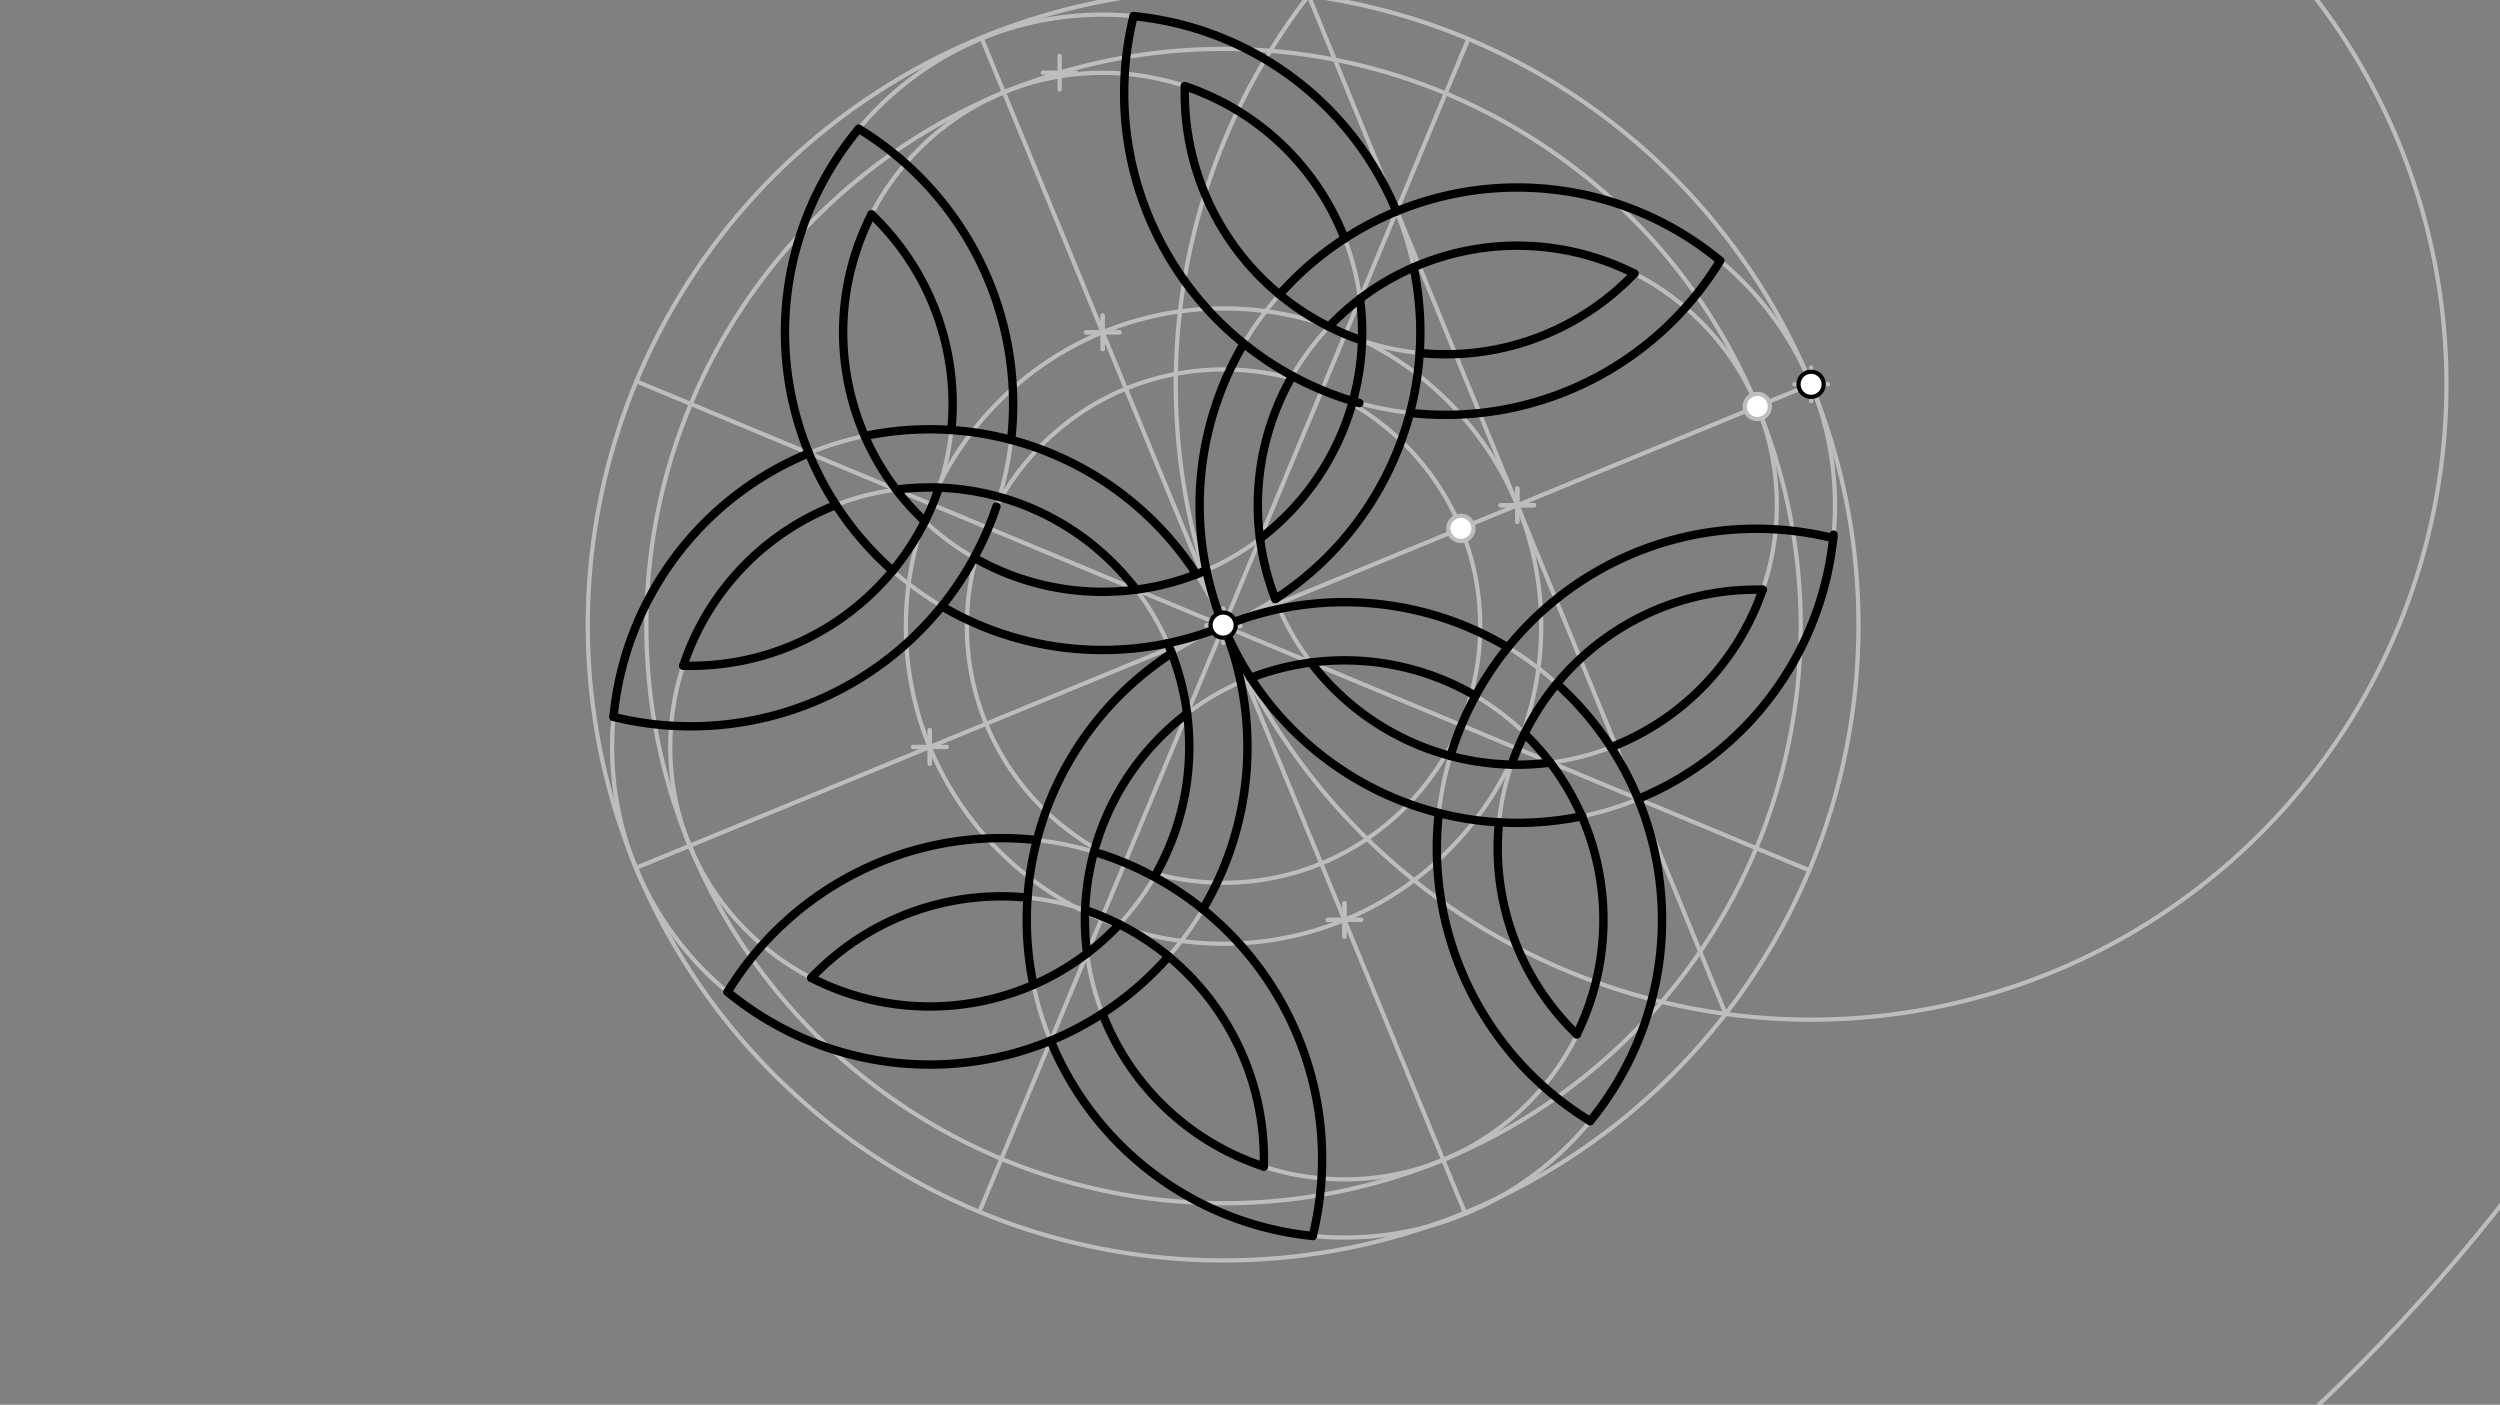 <svg xmlns="http://www.w3.org/2000/svg" class="svg--1it" height="100%" preserveAspectRatio="xMidYMid meet" viewBox="0 0 595.276 334.488" width="100%"><rect x="0" y="0" width="595.276" height="334.488" fill="#808080" stroke="none"/><defs><marker id="marker-arrow" markerHeight="16" markerUnits="userSpaceOnUse" markerWidth="24" orient="auto-start-reverse" refX="24" refY="4" viewBox="0 0 24 8"><path d="M 0 0 L 24 4 L 0 8 z" stroke="inherit"></path></marker></defs><g class="aux-layer--1FB"><g class="element--2qn"><g class="center--1s5"><line x1="287.242" y1="148.842" x2="295.242" y2="148.842" stroke="#BDBDBD" stroke-width="1" stroke-linecap="round"></line><line x1="291.242" y1="144.842" x2="291.242" y2="152.842" stroke="#BDBDBD" stroke-width="1" stroke-linecap="round"></line><circle class="hit--230" cx="291.242" cy="148.842" r="4" stroke="none" fill="transparent"></circle></g><circle cx="291.242" cy="148.842" fill="none" r="151.285" stroke="#BDBDBD" stroke-dasharray="none" stroke-width="1"></circle></g><g class="element--2qn"><line stroke="#BDBDBD" stroke-dasharray="none" stroke-linecap="round" stroke-width="1" x1="431.242" x2="151.436" y1="91.508" y2="206.646"></line></g><g class="element--2qn"><line stroke="#BDBDBD" stroke-dasharray="none" stroke-linecap="round" stroke-width="1" x1="291.242" x2="348.811" y1="148.842" y2="288.745"></line></g><g class="element--2qn"><line stroke="#BDBDBD" stroke-dasharray="none" stroke-linecap="round" stroke-width="1" x1="291.339" x2="233.673" y1="149.077" y2="8.938"></line></g><g class="element--2qn"><g class="center--1s5"><line x1="427.242" y1="91.508" x2="435.242" y2="91.508" stroke="#BDBDBD" stroke-width="1" stroke-linecap="round"></line><line x1="431.242" y1="87.508" x2="431.242" y2="95.508" stroke="#BDBDBD" stroke-width="1" stroke-linecap="round"></line><circle class="hit--230" cx="431.242" cy="91.508" r="4" stroke="none" fill="transparent"></circle></g><circle cx="431.242" cy="91.508" fill="none" r="151.285" stroke="#BDBDBD" stroke-dasharray="none" stroke-width="1"></circle></g><g class="element--2qn"><line stroke="#BDBDBD" stroke-dasharray="none" stroke-linecap="round" stroke-width="1" x1="410.894" x2="311.59" y1="241.418" y2="-1.069"></line></g><g class="element--2qn"><g class="center--1s5"><line x1="287.339" y1="149.077" x2="295.339" y2="149.077" stroke="#BDBDBD" stroke-width="1" stroke-linecap="round"></line><line x1="291.339" y1="145.077" x2="291.339" y2="153.077" stroke="#BDBDBD" stroke-width="1" stroke-linecap="round"></line><circle class="hit--230" cx="291.339" cy="149.077" r="4" stroke="none" fill="transparent"></circle></g><circle cx="291.339" cy="149.077" fill="none" r="75.642" stroke="#BDBDBD" stroke-dasharray="none" stroke-width="1"></circle></g><g class="element--2qn"><g class="center--1s5"><line x1="357.29" y1="120.293" x2="365.29" y2="120.293" stroke="#BDBDBD" stroke-width="1" stroke-linecap="round"></line><line x1="361.29" y1="116.293" x2="361.29" y2="124.293" stroke="#BDBDBD" stroke-width="1" stroke-linecap="round"></line><circle class="hit--230" cx="361.29" cy="120.293" r="4" stroke="none" fill="transparent"></circle></g><circle cx="361.29" cy="120.293" fill="none" r="75.642" stroke="#BDBDBD" stroke-dasharray="none" stroke-width="1"></circle></g><g class="element--2qn"><g class="center--1s5"><line x1="258.554" y1="79.126" x2="266.554" y2="79.126" stroke="#BDBDBD" stroke-width="1" stroke-linecap="round"></line><line x1="262.554" y1="75.126" x2="262.554" y2="83.126" stroke="#BDBDBD" stroke-width="1" stroke-linecap="round"></line><circle class="hit--230" cx="262.554" cy="79.126" r="4" stroke="none" fill="transparent"></circle></g><circle cx="262.554" cy="79.126" fill="none" r="75.642" stroke="#BDBDBD" stroke-dasharray="none" stroke-width="1"></circle></g><g class="element--2qn"><g class="center--1s5"><line x1="217.387" y1="177.862" x2="225.387" y2="177.862" stroke="#BDBDBD" stroke-width="1" stroke-linecap="round"></line><line x1="221.387" y1="173.862" x2="221.387" y2="181.862" stroke="#BDBDBD" stroke-width="1" stroke-linecap="round"></line><circle class="hit--230" cx="221.387" cy="177.862" r="4" stroke="none" fill="transparent"></circle></g><circle cx="221.387" cy="177.862" fill="none" r="75.642" stroke="#BDBDBD" stroke-dasharray="none" stroke-width="1"></circle></g><g class="element--2qn"><g class="center--1s5"><line x1="316.123" y1="219.029" x2="324.123" y2="219.029" stroke="#BDBDBD" stroke-width="1" stroke-linecap="round"></line><line x1="320.123" y1="215.029" x2="320.123" y2="223.029" stroke="#BDBDBD" stroke-width="1" stroke-linecap="round"></line><circle class="hit--230" cx="320.123" cy="219.029" r="4" stroke="none" fill="transparent"></circle></g><circle cx="320.123" cy="219.029" fill="none" r="75.642" stroke="#BDBDBD" stroke-dasharray="none" stroke-width="1"></circle></g><g class="element--2qn"><line stroke="#BDBDBD" stroke-dasharray="none" stroke-linecap="round" stroke-width="1" x1="332.506" x2="250.172" y1="50.341" y2="247.813"></line></g><g class="element--2qn"><line stroke="#BDBDBD" stroke-dasharray="none" stroke-linecap="round" stroke-width="1" x1="332.506" x2="349.627" y1="50.341" y2="9.277"></line></g><g class="element--2qn"><line stroke="#BDBDBD" stroke-dasharray="none" stroke-linecap="round" stroke-width="1" x1="250.172" x2="233.189" y1="247.813" y2="288.545"></line></g><g class="element--2qn"><line stroke="#BDBDBD" stroke-dasharray="none" stroke-linecap="round" stroke-width="1" x1="192.603" x2="390.075" y1="107.91" y2="190.244"></line></g><g class="element--2qn"><line stroke="#BDBDBD" stroke-dasharray="none" stroke-linecap="round" stroke-width="1" x1="390.075" x2="430.806" y1="190.244" y2="207.227"></line></g><g class="element--2qn"><line stroke="#BDBDBD" stroke-dasharray="none" stroke-linecap="round" stroke-width="1" x1="192.603" x2="151.538" y1="107.91" y2="90.789"></line></g><g class="element--2qn"><g class="center--1s5"><line x1="287.339" y1="149.077" x2="295.339" y2="149.077" stroke="#BDBDBD" stroke-width="1" stroke-linecap="round"></line><line x1="291.339" y1="145.077" x2="291.339" y2="153.077" stroke="#BDBDBD" stroke-width="1" stroke-linecap="round"></line><circle class="hit--230" cx="291.339" cy="149.077" r="4" stroke="none" fill="transparent"></circle></g><circle cx="291.339" cy="149.077" fill="none" r="137.432" stroke="#BDBDBD" stroke-dasharray="none" stroke-width="1"></circle></g><g class="element--2qn"><g class="center--1s5"><line x1="248.316" y1="17.301" x2="256.316" y2="17.301" stroke="#BDBDBD" stroke-width="1" stroke-linecap="round"></line><line x1="252.316" y1="13.301" x2="252.316" y2="21.301" stroke="#BDBDBD" stroke-width="1" stroke-linecap="round"></line><circle class="hit--230" cx="252.316" cy="17.301" r="4" stroke="none" fill="transparent"></circle></g><circle cx="252.316" cy="17.301" fill="none" r="436.446" stroke="#BDBDBD" stroke-dasharray="none" stroke-width="1"></circle></g><g class="element--2qn"><g class="center--1s5"><line x1="357.29" y1="120.293" x2="365.29" y2="120.293" stroke="#BDBDBD" stroke-width="1" stroke-linecap="round"></line><line x1="361.29" y1="116.293" x2="361.29" y2="124.293" stroke="#BDBDBD" stroke-width="1" stroke-linecap="round"></line><circle class="hit--230" cx="361.29" cy="120.293" r="4" stroke="none" fill="transparent"></circle></g><circle cx="361.29" cy="120.293" fill="none" r="61.79" stroke="#BDBDBD" stroke-dasharray="none" stroke-width="1"></circle></g><g class="element--2qn"><g class="center--1s5"><line x1="258.554" y1="79.126" x2="266.554" y2="79.126" stroke="#BDBDBD" stroke-width="1" stroke-linecap="round"></line><line x1="262.554" y1="75.126" x2="262.554" y2="83.126" stroke="#BDBDBD" stroke-width="1" stroke-linecap="round"></line><circle class="hit--230" cx="262.554" cy="79.126" r="4" stroke="none" fill="transparent"></circle></g><circle cx="262.554" cy="79.126" fill="none" r="61.79" stroke="#BDBDBD" stroke-dasharray="none" stroke-width="1"></circle></g><g class="element--2qn"><g class="center--1s5"><line x1="217.387" y1="177.862" x2="225.387" y2="177.862" stroke="#BDBDBD" stroke-width="1" stroke-linecap="round"></line><line x1="221.387" y1="173.862" x2="221.387" y2="181.862" stroke="#BDBDBD" stroke-width="1" stroke-linecap="round"></line><circle class="hit--230" cx="221.387" cy="177.862" r="4" stroke="none" fill="transparent"></circle></g><circle cx="221.387" cy="177.862" fill="none" r="61.79" stroke="#BDBDBD" stroke-dasharray="none" stroke-width="1"></circle></g><g class="element--2qn"><g class="center--1s5"><line x1="316.123" y1="219.029" x2="324.123" y2="219.029" stroke="#BDBDBD" stroke-width="1" stroke-linecap="round"></line><line x1="320.123" y1="215.029" x2="320.123" y2="223.029" stroke="#BDBDBD" stroke-width="1" stroke-linecap="round"></line><circle class="hit--230" cx="320.123" cy="219.029" r="4" stroke="none" fill="transparent"></circle></g><circle cx="320.123" cy="219.029" fill="none" r="61.79" stroke="#BDBDBD" stroke-dasharray="none" stroke-width="1"></circle></g><g class="element--2qn"><g class="center--1s5"><line x1="287.339" y1="149.077" x2="295.339" y2="149.077" stroke="#BDBDBD" stroke-width="1" stroke-linecap="round"></line><line x1="291.339" y1="145.077" x2="291.339" y2="153.077" stroke="#BDBDBD" stroke-width="1" stroke-linecap="round"></line><circle class="hit--230" cx="291.339" cy="149.077" r="4" stroke="none" fill="transparent"></circle></g><circle cx="291.339" cy="149.077" fill="none" r="61.116" stroke="#BDBDBD" stroke-dasharray="none" stroke-width="1"></circle></g><g class="element--2qn"><path d="M 389.175 65.118 A 62.127 62.127 0 0 1 282.123 20.536" fill="none" stroke="#BDBDBD" stroke-dasharray="none" stroke-linecap="round" stroke-width="1"></path></g><g class="element--2qn"><path d="M 409.592 62.07 A 76.549 76.549 0 0 1 269.92 3.834" fill="none" stroke="#BDBDBD" stroke-dasharray="none" stroke-linecap="round" stroke-width="1"></path></g><g class="element--2qn"><path d="M 378.638 266.934 A 76.059 76.059 0 0 1 436.52 128.149" fill="none" stroke="#BDBDBD" stroke-dasharray="none" stroke-linecap="round" stroke-width="1"></path></g><g class="element--2qn"><path d="M 375.447 246.281 A 61.567 61.567 0 0 1 419.721 140.418" fill="none" stroke="#BDBDBD" stroke-dasharray="none" stroke-linecap="round" stroke-width="1"></path></g><g class="element--2qn"><path d="M 193.089 232.93 A 62.5 62.5 0 0 1 300.921 277.815" fill="none" stroke="#BDBDBD" stroke-dasharray="none" stroke-linecap="round" stroke-width="1"></path></g><g class="element--2qn"><path d="M 173.248 236.185 A 76.359 76.359 0 0 1 312.57 294.281" fill="none" stroke="#BDBDBD" stroke-dasharray="none" stroke-linecap="round" stroke-width="1"></path></g><g class="element--2qn"><path d="M 204.479 30.674 A 76.755 76.755 0 0 1 146.073 170.701" fill="none" stroke="#BDBDBD" stroke-dasharray="none" stroke-linecap="round" stroke-width="1"></path></g><g class="element--2qn"><path d="M 207.495 51.051 A 62.345 62.345 0 0 1 162.675 158.507" fill="none" stroke="#BDBDBD" stroke-dasharray="none" stroke-linecap="round" stroke-width="1"></path></g><g class="element--2qn"><circle cx="418.431" cy="96.78" r="3" stroke="#BDBDBD" stroke-width="1" fill="#ffffff"></circle>}</g><g class="element--2qn"><circle cx="347.856" cy="125.821" r="3" stroke="#BDBDBD" stroke-width="1" fill="#ffffff"></circle>}</g></g><g class="main-layer--3Vd"><g class="element--2qn"><path d="M 436.523 128.15 A 76.059 76.059 0 0 0 345.37 179.997" fill="none" stroke="#000000" stroke-dasharray="none" stroke-linecap="round" stroke-width="2"></path></g><g class="element--2qn"><path d="M 342.591 193.587 A 76.059 76.059 0 0 0 378.638 266.934" fill="none" stroke="#000000" stroke-dasharray="none" stroke-linecap="round" stroke-width="2"></path></g><g class="element--2qn"><path d="M 378.638 266.934 A 75.623 75.623 0 0 0 370.686 162.795" fill="none" stroke="#000000" stroke-dasharray="none" stroke-linecap="round" stroke-width="2"></path></g><g class="element--2qn"><path d="M 359.03 154.159 A 75.642 75.642 0 0 0 291.339 149.077" fill="none" stroke="#000000" stroke-dasharray="none" stroke-linecap="round" stroke-width="2"></path></g><g class="element--2qn"><path d="M 279.004 155.539 A 75.642 75.642 0 0 0 246.08 234.503" fill="none" stroke="#000000" stroke-dasharray="none" stroke-linecap="round" stroke-width="2"></path></g><g class="element--2qn"><path d="M 250.172 247.813 A 75.642 75.642 0 0 0 312.569 294.293" fill="none" stroke="#000000" stroke-dasharray="none" stroke-linecap="round" stroke-width="2"></path></g><g class="element--2qn"><path d="M 312.569 294.293 A 76.36 76.36 0 0 0 260.498 202.817" fill="none" stroke="#000000" stroke-dasharray="none" stroke-linecap="round" stroke-width="2"></path></g><g class="element--2qn"><path d="M 246.904 200.036 A 76.359 76.359 0 0 0 173.248 236.185" fill="none" stroke="#000000" stroke-dasharray="none" stroke-linecap="round" stroke-width="2"></path></g><g class="element--2qn"><path d="M 173.248 236.185 A 75.624 75.624 0 0 0 278.241 227.728" fill="none" stroke="#000000" stroke-dasharray="none" stroke-linecap="round" stroke-width="2"></path></g><g class="element--2qn"><path d="M 286.412 216.507 A 75.642 75.642 0 0 0 291.339 149.077" fill="none" stroke="#000000" stroke-dasharray="none" stroke-linecap="round" stroke-width="2"></path></g><g class="element--2qn"><path d="M 284.877 136.742 A 75.642 75.642 0 0 0 205.913 103.819" fill="none" stroke="#000000" stroke-dasharray="none" stroke-linecap="round" stroke-width="2"></path></g><g class="element--2qn"><path d="M 192.603 107.91 A 75.642 75.642 0 0 0 146.084 170.702" fill="none" stroke="#000000" stroke-dasharray="none" stroke-linecap="round" stroke-width="2"></path></g><g class="element--2qn"><path d="M 146.084 170.702 A 76.753 76.753 0 0 0 237.253 120.616" fill="none" stroke="#000000" stroke-dasharray="none" stroke-linecap="round" stroke-width="2"></path></g><g class="element--2qn"><path d="M 240.767 104.744 A 76.755 76.755 0 0 0 204.479 30.674" fill="none" stroke="#000000" stroke-dasharray="none" stroke-linecap="round" stroke-width="2"></path></g><g class="element--2qn"><path d="M 204.471 30.669 A 75.642 75.642 0 0 0 212.559 135.891" fill="none" stroke="#000000" stroke-dasharray="none" stroke-linecap="round" stroke-width="2"></path></g><g class="element--2qn"><path d="M 224.25 144.353 A 75.642 75.642 0 0 0 291.339 149.077" fill="none" stroke="#000000" stroke-dasharray="none" stroke-linecap="round" stroke-width="2"></path></g><g class="element--2qn"><path d="M 303.673 142.616 A 75.642 75.642 0 0 0 336.597 63.651" fill="none" stroke="#000000" stroke-dasharray="none" stroke-linecap="round" stroke-width="2"></path></g><g class="element--2qn"><path d="M 332.506 50.341 A 75.642 75.642 0 0 0 269.918 3.843" fill="none" stroke="#000000" stroke-dasharray="none" stroke-linecap="round" stroke-width="2"></path></g><g class="element--2qn"><path d="M 269.918 3.843 A 76.549 76.549 0 0 0 323.679 95.969" fill="none" stroke="#000000" stroke-dasharray="none" stroke-linecap="round" stroke-width="2"></path></g><g class="element--2qn"><path d="M 335.725 98.305 A 76.549 76.549 0 0 0 409.587 62.076" fill="none" stroke="#000000" stroke-dasharray="none" stroke-linecap="round" stroke-width="2"></path></g><g class="element--2qn"><path d="M 409.587 62.076 A 75.642 75.642 0 0 0 304.669 70.135" fill="none" stroke="#000000" stroke-dasharray="none" stroke-linecap="round" stroke-width="2"></path></g><g class="element--2qn"><path d="M 296.167 81.812 A 75.642 75.642 0 0 0 291.339 149.077" fill="none" stroke="#000000" stroke-dasharray="none" stroke-linecap="round" stroke-width="2"></path></g><g class="element--2qn"><path d="M 291.339 149.077 A 75.642 75.642 0 0 0 376.764 194.335" fill="none" stroke="#000000" stroke-dasharray="none" stroke-linecap="round" stroke-width="2"></path></g><g class="element--2qn"><path d="M 390.049 190.234 A 75.623 75.623 0 0 0 436.587 127.31" fill="none" stroke="#000000" stroke-dasharray="none" stroke-linecap="round" stroke-width="2"></path></g><g class="element--2qn"><path d="M 419.711 140.417 A 61.567 61.567 0 0 0 359.924 182.068" fill="none" stroke="#000000" stroke-dasharray="none" stroke-linecap="round" stroke-width="2"></path></g><g class="element--2qn"><path d="M 356.928 195.809 A 61.567 61.567 0 0 0 375.447 246.281" fill="none" stroke="#000000" stroke-dasharray="none" stroke-linecap="round" stroke-width="2"></path></g><g class="element--2qn"><path d="M 375.447 246.281 A 61.672 61.672 0 0 0 362.964 174.665" fill="none" stroke="#000000" stroke-dasharray="none" stroke-linecap="round" stroke-width="2"></path></g><g class="element--2qn"><path d="M 351.331 165.699 A 61.79 61.79 0 0 0 297.8 161.412" fill="none" stroke="#000000" stroke-dasharray="none" stroke-linecap="round" stroke-width="2"></path></g><g class="element--2qn"><path d="M 282.661 169.89 A 61.79 61.79 0 0 0 258.849 227" fill="none" stroke="#000000" stroke-dasharray="none" stroke-linecap="round" stroke-width="2"></path></g><g class="element--2qn"><path d="M 262.5 241.334 A 61.79 61.79 0 0 0 300.923 277.76" fill="none" stroke="#000000" stroke-dasharray="none" stroke-linecap="round" stroke-width="2"></path></g><g class="element--2qn"><path d="M 300.923 277.76 A 62.5 62.5 0 0 0 258.377 216.688" fill="none" stroke="#000000" stroke-dasharray="none" stroke-linecap="round" stroke-width="2"></path></g><g class="element--2qn"><path d="M 244.666 213.736 A 62.5 62.5 0 0 0 193.178 232.837" fill="none" stroke="#000000" stroke-dasharray="none" stroke-linecap="round" stroke-width="2"></path></g><g class="element--2qn"><path d="M 193.178 232.837 A 61.79 61.79 0 0 0 266.507 220.077" fill="none" stroke="#000000" stroke-dasharray="none" stroke-linecap="round" stroke-width="2"></path></g><g class="element--2qn"><path d="M 275.3 208.051 A 61.79 61.79 0 0 0 278.028 153.168" fill="none" stroke="#000000" stroke-dasharray="none" stroke-linecap="round" stroke-width="2"></path></g><g class="element--2qn"><path d="M 270.525 140.399 A 61.79 61.79 0 0 0 213.416 116.588" fill="none" stroke="#000000" stroke-dasharray="none" stroke-linecap="round" stroke-width="2"></path></g><g class="element--2qn"><path d="M 199.064 120.245 A 61.79 61.79 0 0 0 162.706 158.508" fill="none" stroke="#000000" stroke-dasharray="none" stroke-linecap="round" stroke-width="2"></path></g><g class="element--2qn"><path d="M 162.706 158.508 A 62.345 62.345 0 0 0 223.567 116.11" fill="none" stroke="#000000" stroke-dasharray="none" stroke-linecap="round" stroke-width="2"></path></g><g class="element--2qn"><path d="M 226.526 102.394 A 62.345 62.345 0 0 0 207.505 51.061" fill="none" stroke="#000000" stroke-dasharray="none" stroke-linecap="round" stroke-width="2"></path></g><g class="element--2qn"><path d="M 207.505 51.061 A 61.79 61.79 0 0 0 220.221 124.135" fill="none" stroke="#000000" stroke-dasharray="none" stroke-linecap="round" stroke-width="2"></path></g><g class="element--2qn"><path d="M 231.948 132.803 A 61.79 61.79 0 0 0 287.247 135.767" fill="none" stroke="#000000" stroke-dasharray="none" stroke-linecap="round" stroke-width="2"></path></g><g class="element--2qn"><path d="M 300.016 128.264 A 61.79 61.79 0 0 0 323.828 71.154" fill="none" stroke="#000000" stroke-dasharray="none" stroke-linecap="round" stroke-width="2"></path></g><g class="element--2qn"><path d="M 320.171 56.803 A 61.79 61.79 0 0 0 282.129 20.518" fill="none" stroke="#000000" stroke-dasharray="none" stroke-linecap="round" stroke-width="2"></path></g><g class="element--2qn"><path d="M 282.129 20.518 A 62.122 62.122 0 0 0 324.315 81.073" fill="none" stroke="#000000" stroke-dasharray="none" stroke-linecap="round" stroke-width="2"></path></g><g class="element--2qn"><path d="M 338.036 84.047 A 62.127 62.127 0 0 0 389.152 65.141" fill="none" stroke="#000000" stroke-dasharray="none" stroke-linecap="round" stroke-width="2"></path></g><g class="element--2qn"><path d="M 389.152 65.141 A 61.79 61.79 0 0 0 316.44 77.79" fill="none" stroke="#000000" stroke-dasharray="none" stroke-linecap="round" stroke-width="2"></path></g><g class="element--2qn"><path d="M 307.714 89.509 A 61.79 61.79 0 0 0 303.673 142.616" fill="none" stroke="#000000" stroke-dasharray="none" stroke-linecap="round" stroke-width="2"></path></g><g class="element--2qn"><path d="M 312.152 157.755 A 61.79 61.79 0 0 0 369.126 181.584" fill="none" stroke="#000000" stroke-dasharray="none" stroke-linecap="round" stroke-width="2"></path></g><g class="element--2qn"><path d="M 383.594 177.917 A 61.79 61.79 0 0 0 419.711 140.417" fill="none" stroke="#000000" stroke-dasharray="none" stroke-linecap="round" stroke-width="2"></path></g><g class="element--2qn"><circle cx="291.242" cy="148.842" r="3" stroke="#000000" stroke-width="1" fill="#ffffff"></circle>}</g><g class="element--2qn"><circle cx="431.242" cy="91.508" r="3" stroke="#000000" stroke-width="1" fill="#ffffff"></circle>}</g></g><g class="snaps-layer--2PT"></g><g class="temp-layer--rAP"></g></svg>